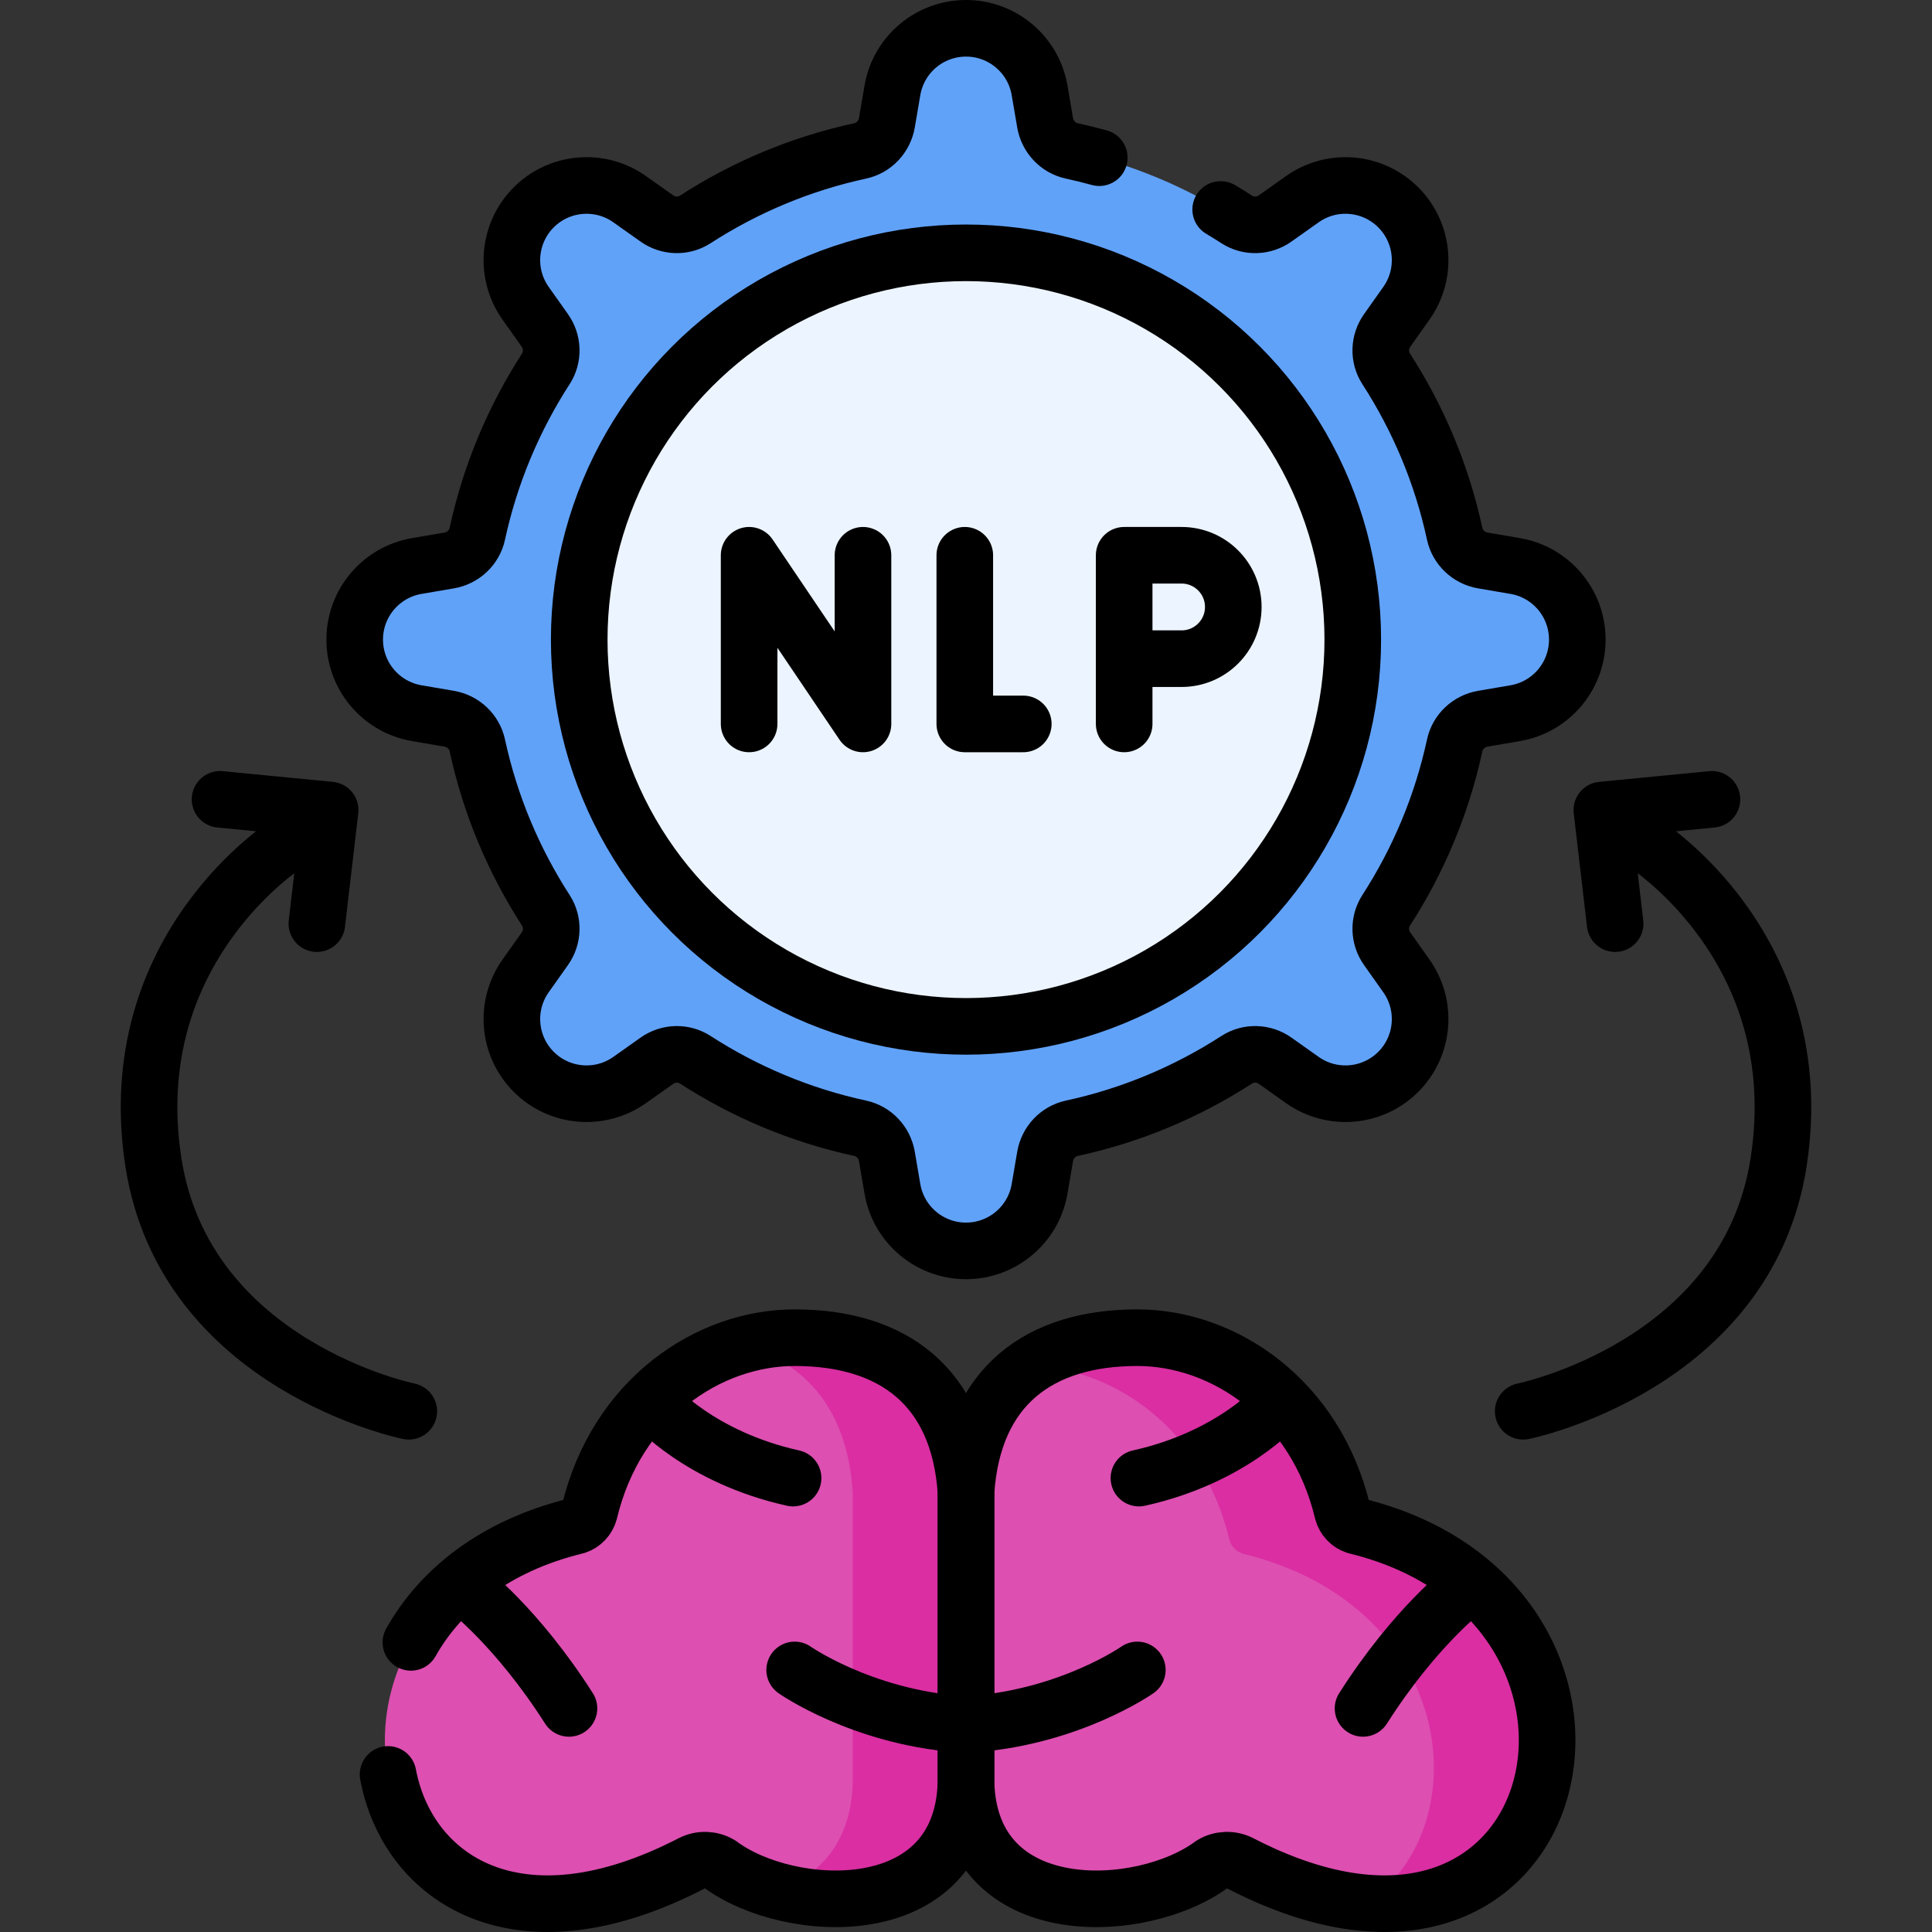 <?xml version="1.0" encoding="UTF-8"?>
<svg xmlns="http://www.w3.org/2000/svg" xmlns:xlink="http://www.w3.org/1999/xlink" version="1.1" id="Capa_1" x="0px" y="0px" viewBox="0 0 512 512" style="enable-background:new 0 0 512 512;" xml:space="preserve" width="512" height="512">
<rect x="0" y="0" width="512" height="512" fill="#333333" stroke="none"/>
<g>
	<g>
		<path style="fill:#61A2F9;" d="M418,169.5L418,169.5c0-9.641-6.949-17.878-16.452-19.502l-8.569-1.464&#10;&#9;&#9;&#9;c-3.691-0.631-6.682-3.412-7.474-7.072c-3.416-15.796-9.652-30.555-18.16-43.714c-2.013-3.113-1.878-7.151,0.264-10.176l5.099-7.2&#10;&#9;&#9;&#9;c5.572-7.868,4.661-18.606-2.156-25.424l0,0c-6.817-6.817-17.556-7.728-25.424-2.156l-7.2,5.099&#10;&#9;&#9;&#9;c-3.025,2.142-7.063,2.277-10.176,0.264c-13.16-8.508-27.918-14.744-43.714-18.16c-3.66-0.791-6.441-3.782-7.072-7.474&#10;&#9;&#9;&#9;l-1.464-8.569C273.878,14.449,265.641,7.5,256,7.5h0c-9.641,0-17.878,6.949-19.502,16.452l-1.464,8.569&#10;&#9;&#9;&#9;c-0.631,3.691-3.412,6.682-7.072,7.474c-15.796,3.415-30.555,9.652-43.714,18.16c-3.113,2.013-7.151,1.878-10.176-0.264&#10;&#9;&#9;&#9;l-7.2-5.099c-7.868-5.572-18.606-4.661-25.424,2.156l0,0c-6.817,6.817-7.728,17.556-2.156,25.424l5.099,7.2&#10;&#9;&#9;&#9;c2.142,3.025,2.277,7.063,0.264,10.176c-8.508,13.16-14.744,27.918-18.16,43.714c-0.791,3.66-3.782,6.441-7.474,7.072&#10;&#9;&#9;&#9;l-8.569,1.464C100.949,151.622,94,159.859,94,169.5v0c0,9.641,6.949,17.878,16.452,19.502l8.569,1.464&#10;&#9;&#9;&#9;c3.691,0.631,6.682,3.412,7.474,7.072c3.415,15.796,9.652,30.554,18.16,43.714c2.013,3.113,1.878,7.151-0.264,10.176l-5.098,7.2&#10;&#9;&#9;&#9;c-5.572,7.868-4.661,18.606,2.156,25.424h0c6.817,6.817,17.556,7.728,25.424,2.156l7.2-5.099&#10;&#9;&#9;&#9;c3.025-2.142,7.063-2.277,10.176-0.264c13.16,8.508,27.918,14.744,43.714,18.16c3.66,0.791,6.441,3.782,7.072,7.474l1.464,8.569&#10;&#9;&#9;&#9;c1.624,9.503,9.861,16.452,19.502,16.452h0c9.641,0,17.878-6.949,19.502-16.452l1.464-8.569c0.631-3.691,3.412-6.682,7.072-7.474&#10;&#9;&#9;&#9;c15.796-3.415,30.555-9.652,43.714-18.16c3.113-2.013,7.151-1.878,10.176,0.264l7.2,5.099c7.868,5.572,18.606,4.661,25.424-2.156&#10;&#9;&#9;&#9;l0,0c6.817-6.817,7.728-17.556,2.156-25.424l-5.099-7.2c-2.142-3.025-2.277-7.063-0.264-10.176&#10;&#9;&#9;&#9;c8.508-13.16,14.744-27.918,18.16-43.714c0.791-3.66,3.782-6.441,7.474-7.072l8.569-1.464C411.051,187.378,418,179.141,418,169.5z&#10;&#9;&#9;&#9;"/>
		<circle style="fill:#ECF4FF;" cx="256" cy="169.5" r="102.5"/>
	</g>
	<path style="fill:#DD4FB1;" d="M256,472.296v-76.884c-1.899-28.147-19.564-40.912-45.405-40.912&#10;&#9;&#9;c-22.905,0-47.272,16.301-54.408,46.22c-0.48,1.715-1.763,3.081-3.439,3.643c-83.058,20.214-58.011,135.255,30.535,89.454&#10;&#9;&#9;c2.403-1.216,5.246-1.127,7.555,0.265C209.231,507.752,255.033,510.105,256,472.296z"/>
	<g>
		<path style="fill:#DA2EA2;" d="M256,395.412c-1.899-28.147-19.564-40.912-45.404-40.912c-4.619,0-9.295,0.674-13.88,1.978&#10;&#9;&#9;&#9;c16.871,4.557,27.812,17.125,29.284,38.934l0,76.884c-0.414,16.19-9.052,25.011-20.236,28.738&#10;&#9;&#9;&#9;c21.071,5.875,49.477,0.953,50.236-28.738L256,395.412z"/>
	</g>
	<path style="fill:#DD4FB1;" d="M256,472.296v-76.884c1.899-28.147,19.564-40.912,45.405-40.912&#10;&#9;&#9;c22.905,0,47.272,16.301,54.408,46.22c0.48,1.715,1.763,3.081,3.439,3.643c83.058,20.214,58.011,135.255-30.535,89.454&#10;&#9;&#9;c-2.403-1.216-5.246-1.127-7.555,0.265C302.769,507.752,256.967,510.105,256,472.296z"/>
	<g>
		<path style="fill:#DA2EA2;" d="M359.251,404.362c-1.676-0.561-2.959-1.928-3.439-3.643c-7.136-29.919-31.503-46.22-54.408-46.22&#10;&#9;&#9;&#9;c-11.176,0-20.818,2.393-28.321,7.38c22.405,0.774,45.767,16.993,52.729,46.183c0.48,1.715,1.763,3.081,3.439,3.643&#10;&#9;&#9;&#9;c56.688,13.796,63.015,71.761,33.17,92.618C422.19,508.899,430.533,421.711,359.251,404.362z"/>
	</g>
	<g>
		<g>
			<path style="fill:none;stroke:#000000;stroke-width:15;stroke-linecap:round;stroke-linejoin:round;stroke-miterlimit:10;" d="&#10;&#9;&#9;&#9;&#9;M291.319,41.788c-2.401-0.664-4.829-1.263-7.282-1.793c-3.66-0.791-6.441-3.782-7.072-7.474l-1.464-8.569&#10;&#9;&#9;&#9;&#9;C273.878,14.449,265.641,7.5,256,7.5h0c-9.641,0-17.878,6.949-19.502,16.452l-1.464,8.569c-0.631,3.691-3.412,6.682-7.072,7.474&#10;&#9;&#9;&#9;&#9;c-15.796,3.415-30.555,9.652-43.714,18.16c-3.113,2.013-7.151,1.878-10.176-0.264l-7.2-5.099&#10;&#9;&#9;&#9;&#9;c-7.868-5.572-18.606-4.661-25.424,2.156l0,0c-6.817,6.817-7.728,17.556-2.156,25.424l5.099,7.2&#10;&#9;&#9;&#9;&#9;c2.142,3.025,2.277,7.063,0.264,10.176c-8.508,13.16-14.744,27.918-18.16,43.714c-0.791,3.66-3.782,6.441-7.474,7.072&#10;&#9;&#9;&#9;&#9;l-8.569,1.464C100.949,151.622,94,159.859,94,169.5v0c0,9.641,6.949,17.878,16.452,19.502l8.569,1.464&#10;&#9;&#9;&#9;&#9;c3.691,0.631,6.682,3.412,7.474,7.072c3.415,15.796,9.652,30.554,18.16,43.714c2.013,3.113,1.878,7.151-0.264,10.176l-5.098,7.2&#10;&#9;&#9;&#9;&#9;c-5.572,7.868-4.661,18.606,2.156,25.424h0c6.817,6.817,17.556,7.728,25.424,2.156l7.2-5.099&#10;&#9;&#9;&#9;&#9;c3.025-2.142,7.063-2.277,10.176-0.264c13.16,8.508,27.918,14.744,43.714,18.16c3.66,0.791,6.441,3.782,7.072,7.474l1.464,8.569&#10;&#9;&#9;&#9;&#9;c1.624,9.503,9.861,16.452,19.502,16.452h0c9.641,0,17.878-6.949,19.502-16.452l1.464-8.569c0.631-3.691,3.412-6.682,7.072-7.474&#10;&#9;&#9;&#9;&#9;c15.796-3.415,30.555-9.652,43.714-18.16c3.113-2.013,7.151-1.878,10.176,0.264l7.2,5.099c7.868,5.572,18.606,4.661,25.424-2.156&#10;&#9;&#9;&#9;&#9;l0,0c6.817-6.817,7.728-17.556,2.156-25.424l-5.099-7.2c-2.142-3.025-2.277-7.063-0.264-10.176&#10;&#9;&#9;&#9;&#9;c8.508-13.16,14.744-27.918,18.16-43.714c0.791-3.66,3.782-6.441,7.474-7.072l8.569-1.464C411.051,187.378,418,179.141,418,169.5&#10;&#9;&#9;&#9;&#9;v0c0-9.641-6.949-17.878-16.452-19.502l-8.569-1.464c-3.691-0.631-6.682-3.412-7.474-7.072&#10;&#9;&#9;&#9;&#9;c-3.416-15.796-9.652-30.555-18.16-43.714c-2.013-3.113-1.878-7.151,0.264-10.176l5.099-7.2&#10;&#9;&#9;&#9;&#9;c5.572-7.868,4.661-18.606-2.156-25.424l0,0c-6.817-6.817-17.556-7.728-25.424-2.156l-7.2,5.099&#10;&#9;&#9;&#9;&#9;c-3.025,2.142-7.063,2.277-10.176,0.264c-1.402-0.906-2.822-1.787-4.26-2.641"/>
			
				<circle style="fill:none;stroke:#000000;stroke-width:15;stroke-linecap:round;stroke-linejoin:round;stroke-miterlimit:10;" cx="256" cy="169.5" r="102.5"/>
			<g>
				
					<polyline style="fill:none;stroke:#000000;stroke-width:15;stroke-linecap:round;stroke-linejoin:round;stroke-miterlimit:10;" points="&#10;&#9;&#9;&#9;&#9;&#9;198.524,191.847 198.524,147.153 228.699,191.847 228.699,147.153 &#9;&#9;&#9;&#9;"/>
				
					<polyline style="fill:none;stroke:#000000;stroke-width:15;stroke-linecap:round;stroke-linejoin:round;stroke-miterlimit:10;" points="&#10;&#9;&#9;&#9;&#9;&#9;255.679,147.153 255.679,191.847 271.179,191.847 &#9;&#9;&#9;&#9;"/>
				<path style="fill:none;stroke:#000000;stroke-width:15;stroke-linecap:round;stroke-linejoin:round;stroke-miterlimit:10;" d="&#10;&#9;&#9;&#9;&#9;&#9;M297.916,191.847v-44.694h15.218c7.566,0,13.7,6.134,13.7,13.7v0c0,7.566-6.134,13.7-13.7,13.7h-14.14"/>
			</g>
		</g>
		<path style="fill:none;stroke:#000000;stroke-width:15;stroke-linecap:round;stroke-linejoin:round;stroke-miterlimit:10;" d="&#10;&#9;&#9;&#9;M102.838,470.242c5.177,27.474,34.122,47.535,80.446,23.574c2.403-1.216,5.246-1.127,7.555,0.265&#10;&#9;&#9;&#9;c18.392,13.671,64.194,16.024,65.162-21.785v-76.884c-1.899-28.147-19.564-40.912-45.405-40.912&#10;&#9;&#9;&#9;c-22.905,0-47.272,16.301-54.408,46.22c-0.48,1.715-1.763,3.081-3.439,3.643c-21.793,5.304-36.143,17.136-43.857,30.878"/>
		<g>
			<path style="fill:none;stroke:#000000;stroke-width:15;stroke-linecap:round;stroke-linejoin:round;stroke-miterlimit:10;" d="&#10;&#9;&#9;&#9;&#9;M173.193,372.118c0,0,12.101,14.079,36.979,19.59"/>
			<path style="fill:none;stroke:#000000;stroke-width:15;stroke-linecap:round;stroke-linejoin:round;stroke-miterlimit:10;" d="&#10;&#9;&#9;&#9;&#9;M123.57,420.944c0,0,13.4,10.145,27.211,31.797"/>
			<path style="fill:none;stroke:#000000;stroke-width:15;stroke-linecap:round;stroke-linejoin:round;stroke-miterlimit:10;" d="&#10;&#9;&#9;&#9;&#9;M210.596,442.553c0,0,17.482,12.264,43.207,14.324"/>
		</g>
		<path style="fill:none;stroke:#000000;stroke-width:15;stroke-linecap:round;stroke-linejoin:round;stroke-miterlimit:10;" d="&#10;&#9;&#9;&#9;M256,472.296v-76.884c1.899-28.147,19.564-40.912,45.405-40.912c22.905,0,47.272,16.301,54.408,46.22&#10;&#9;&#9;&#9;c0.48,1.715,1.763,3.081,3.439,3.643c83.058,20.214,58.011,135.255-30.535,89.454c-2.403-1.216-5.246-1.127-7.555,0.265&#10;&#9;&#9;&#9;C302.769,507.752,256.967,510.105,256,472.296z"/>
		<g>
			<path style="fill:none;stroke:#000000;stroke-width:15;stroke-linecap:round;stroke-linejoin:round;stroke-miterlimit:10;" d="&#10;&#9;&#9;&#9;&#9;M338.807,372.118c0,0-12.101,14.079-36.979,19.59"/>
			<path style="fill:none;stroke:#000000;stroke-width:15;stroke-linecap:round;stroke-linejoin:round;stroke-miterlimit:10;" d="&#10;&#9;&#9;&#9;&#9;M388.43,420.944c0,0-13.4,10.145-27.211,31.797"/>
			<path style="fill:none;stroke:#000000;stroke-width:15;stroke-linecap:round;stroke-linejoin:round;stroke-miterlimit:10;" d="&#10;&#9;&#9;&#9;&#9;M301.404,442.553c0,0-17.482,12.264-43.207,14.324"/>
		</g>
		<g>
			<g>
				<path style="fill:none;stroke:#000000;stroke-width:15;stroke-linecap:round;stroke-linejoin:round;stroke-miterlimit:10;" d="&#10;&#9;&#9;&#9;&#9;&#9;M403.665,374c0,0,59.356-12,67.693-66.046c8.765-56.825-35.799-84.621-35.799-84.621"/>
				
					<polyline style="fill:none;stroke:#000000;stroke-width:15;stroke-linecap:round;stroke-linejoin:round;stroke-miterlimit:10;" points="&#10;&#9;&#9;&#9;&#9;&#9;428.029,244.772 424.506,214.667 453.684,211.833 &#9;&#9;&#9;&#9;"/>
			</g>
			<g>
				<path style="fill:none;stroke:#000000;stroke-width:15;stroke-linecap:round;stroke-linejoin:round;stroke-miterlimit:10;" d="&#10;&#9;&#9;&#9;&#9;&#9;M108.335,374c0,0-59.356-12-67.693-66.046c-8.765-56.825,35.799-84.621,35.799-84.621"/>
				
					<polyline style="fill:none;stroke:#000000;stroke-width:15;stroke-linecap:round;stroke-linejoin:round;stroke-miterlimit:10;" points="&#10;&#9;&#9;&#9;&#9;&#9;83.971,244.772 87.494,214.667 58.316,211.833 &#9;&#9;&#9;&#9;"/>
			</g>
		</g>
	</g>
</g>















</svg>
